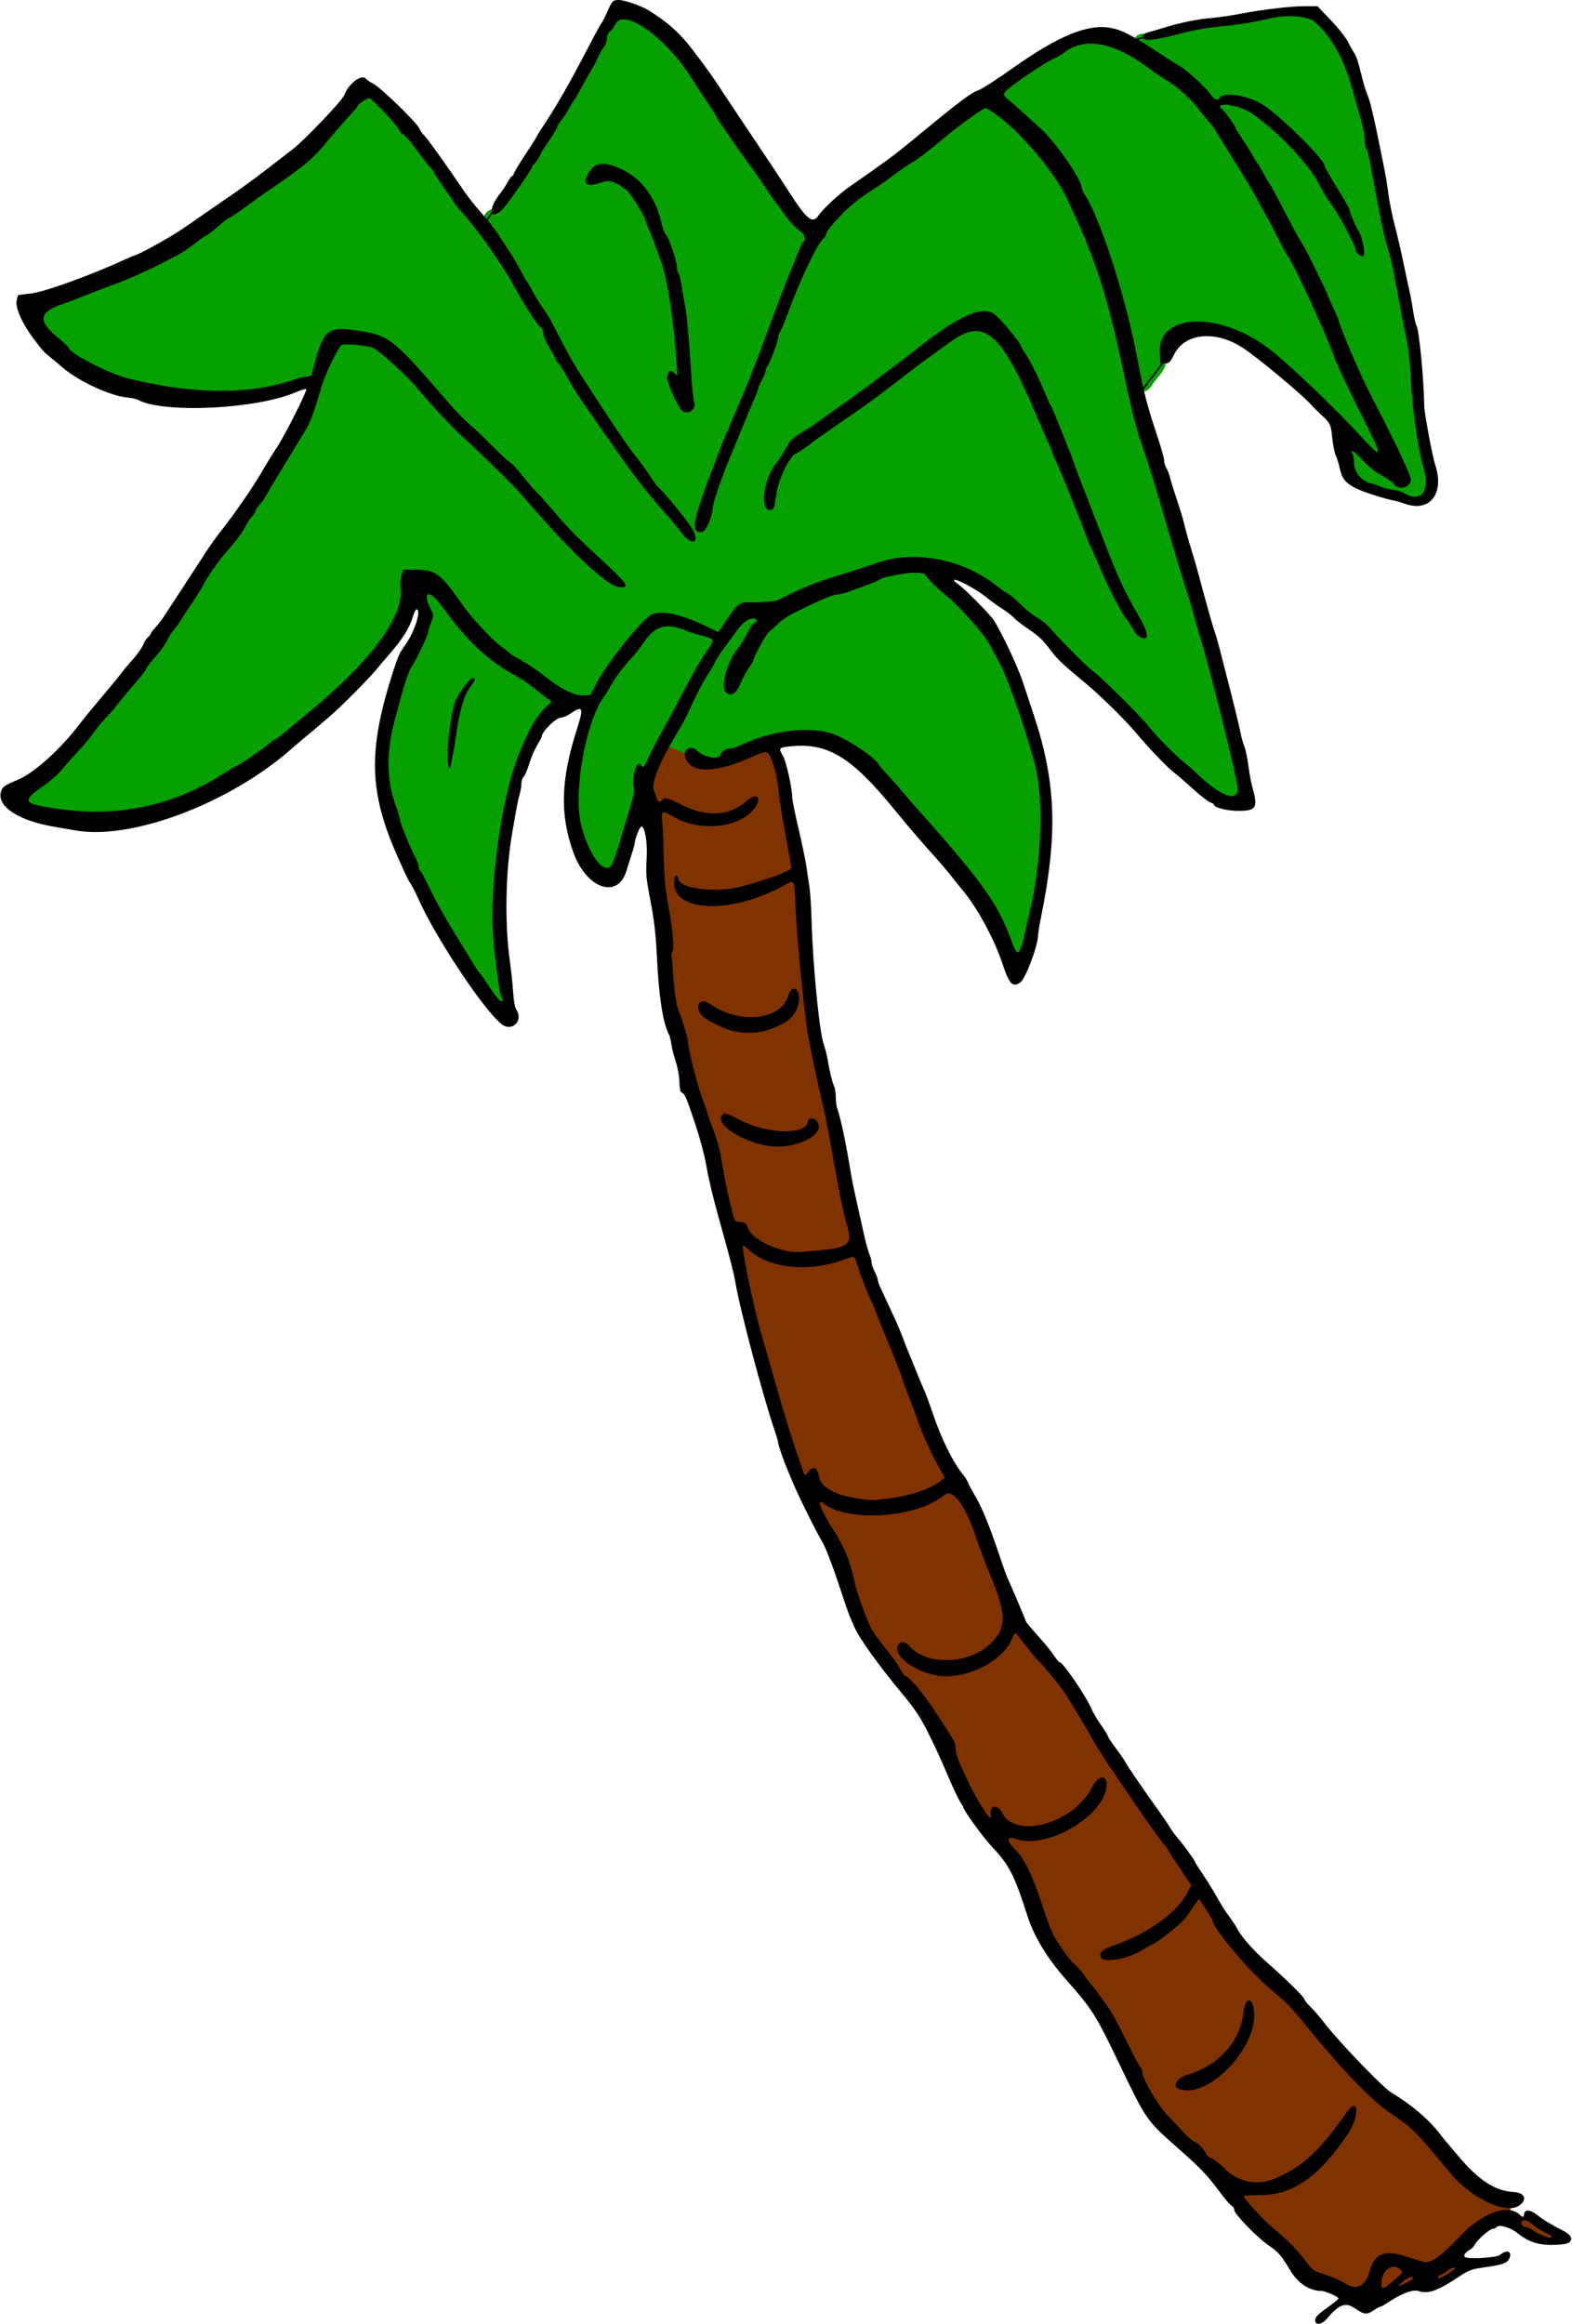 <?xml version="1.0" encoding="UTF-8" standalone="no"?>
<svg xmlns:rdf="http://www.w3.org/1999/02/22-rdf-syntax-ns#" xmlns="http://www.w3.org/2000/svg" height="1493" viewBox="0 0 1010 1493" width="1010" version="1.1" xmlns:cc="http://creativecommons.org/ns#" xmlns:dc="http://purl.org/dc/elements/1.1/">
<path d="m828.12 6.731c-14.7 1.036-28.78 5.377-43.46 6.521-14.65 1.324-28.76 5.69-43.21 8.119-4.1 0.893-9.94-1.312-12.34 3.229-1.21 5.432 5.7 6.684 8.81 9.472 11.77 7.475 24.16 14.393 33.56 24.932 2.94 2.762 4.96 7.066 9.15 8.133-0.39 5.357 5.55 8.199 7.49 12.785 13.95 21.818 27.19 43.948 39.02 67.028 11.26 19.68 21.35 40.02 29.74 61.07 8.76 23.85 19.97 46.66 31.64 69.19 4.87 10.28 10.49 20.33 14.06 31.2-2.27 3.02-5.55-1.25-7.57-2.5-7.77-4.56-14.7-10.31-21.18-16.55-2.37-3.26-8.39-2.86-8.55 1.8 1.18 7.28 1.8 16.07 8.97 20.2 8.06 4.37 17.2 5.93 25.8 8.67 4.7 2.65 11.18 4.68 15.54 0.2 6.05-5.36 3.63-14.52 2.41-21.42-5.95-23.06-7.05-46.58-9.09-70.07-2.91-20.61-7.37-40.99-11.56-61.38-6.82-25.72-11.03-52.11-16.81-78.116-2.81-16.137-7.63-31.912-13-47.367-5.01-11.997-11.75-24.12-22.55-31.795-5.11-2.677-11.19-3.288-16.87-3.352zm-428.56 2.041c-5.92 0.633-8.6 7.072-11.66 11.39-2 3.651-2.15 7.943-4.81 11.332-8.58 16.495-18.08 32.611-28.28 48.162-4.07 7.586-9.23 14.616-13.43 22.144-5.97 8.73-11.53 17.81-18.12 26.13-2.05 3.21-4.79 5.97-8.52 6.97-4.43 2.04-5.87 8.16-2.13 11.6 13.97 18.67 24.07 39.8 36.77 59.29 10 18.14 19.6 36.55 31.48 53.58 12.8 19.48 26.16 38.63 40.34 57.12 6.14 6.73 12.28 13.69 17.65 21.22-14.57-17-29.01-34.15-41.54-52.74-12.38-17.44-24.25-35.12-35.3-53.39-4.62-6.71-8.1-14.24-10.74-21.88-13.09-16.99-22.01-36.67-34.77-53.93-10.79-15.56-24.17-29.16-33.76-45.51-7.3-10.284-14.98-20.579-24.17-29.188-0.42-0.286-0.82-0.468-1.21-0.599-0.16-1.825-0.95-3.575-2.46-4.897-5.2-5.364-10.03-11.356-15.83-15.963-1.09-0.981-2.34-0.167-3.59-0.068-10.01 5.313-15.63 15.84-23.4 23.701-9.26 11.12-19.66 21.424-31.84 29.264-13.11 9.55-26.52 18.72-39.82 27.98-12.44 10.29-25.57 19.32-40.09 26.21-22.028 11.42-45.958 18.48-68.627 28.39-5.819 2.37-9.848 10.21-5.148 15.49 7.518 8.58 15.505 17.19 25.31 23.18 13.912 7.79 28.911 13.74 44.725 16.2 23.63 4.74 48.11 6.4 72 2.66 11.02-1.5 21.44-5.77 32.28-7.82 4.4-2.58 3.67-9.02 5.68-13.33 2.09-5.38 2.71-12.84 8.46-15.65 10.11-1.48 20.61 0.83 30.06 4.46 2.24 1.09 5.14 3.45 7.55 3.27 2.4 5.26 7.94 8.59 11.37 13.26 14.53 16.53 29.07 33.15 45.39 48.01 13.96 12.66 26.83 26.44 38.96 40.85 13.67 16.03 29.23 30.25 44.2 45.03-24.49-18.52-42.88-43.47-64.46-65.11-19.54-19.58-39.95-38.08-57.83-59.07-4.39-4.32-7.96-9.93-13.53-12.74-0.07 0-0.12 0.02-0.18 0.03-3.09-5.47-8.99-8.81-13.89-12.54-5.58-3.11-12.41-3.26-18.65-3.42-4.54-0.32-9.03 1.91-10.65 6.35-8.16 14.76-12.13 31.28-18.45 46.8-11.14 19.21-22.5 38.44-34.89 56.91-6.33 10.9-14.17 20.74-22.1 30.49-11.05 15.18-19.78 31.91-31.08 46.93-5.64 10.06-13.478 18.6-20.16 27.96-12.06 15.11-25.095 29.41-37.024 44.62-8.735 10.08-17.758 20.01-28.71 27.75-3.857 2.49-8.464 8.05-4.28 12.35 6.163 4.13 14.153 3.96 21.227 5.4 35.672 5.2 73.107-2.03 103.83-21.05 22.97-12.93 44.19-28.72 63.9-46.18 17.39-15.04 34.7-30.96 46.83-50.7 3.64-7.18 8.64-14.63 8.44-22.95-0.02-0.77-0.31-1.38-0.73-1.9 0.54-0.65 0.87-1.49 0.82-2.54 0.17-2.89 0.39-5.78 0.89-8.64 7.54 0.3 16.88-0.18 21.53 7.08 14.51 18.61 28.57 38.71 49.43 50.76 12.53 6.95 22.95 18.42 37.14 22.41 4.71 0.65 11.99 2.92 13.75-3.22 7.84-16.28 19.38-30.55 31.6-43.74 3.1-3.64 7.49-6.68 12.52-5.25 6.09 1.05 11.8 3 17.4 5.27-5.48-1.88-10.99-3.58-16.75-3.81-10.32-0.07-16.2 9.7-21.73 16.93-10.72 12.7-21.07 26.1-27.86 41.36-7.53 20.15-11.49 41.87-10.51 63.39 1.46 13.1 5.32 26.78 14.24 36.82 3.3 4.69 11.2 4.79 13.65-0.79 5.63-12.38 8.64-25.79 12.66-38.75 2.51-7.21 1.09-14.93 2.73-22.27 5.99 1.35 7.4-6.1 9.64-9.98 12.3-23.22 24.01-46.66 37.99-68.81 1.78-2.16 2.15-5.28 0.96-7.57 0.01 0 0.03 0.01 0.04 0.02 5.4 0.67 6.79-6.46 9.97-9.58 2.81-3.64 5.06-9.4 10.64-8.91 8.19-1.02 17.12 1.1 24.37-3.81 12.59-6.52 25.86-11.25 39.37-15.38 10.14-2.96 20-7.2 30.39-9.11 12.28-0.49 25.24-1.3 36.83 3.04 14.15 4.22 26.13 13.17 37.66 22.05 8.32 8.17 18.57 14.05 26.36 22.8 17.6 19.03 38.05 34.78 55.22 54.15 11.3 13.46 24.1 25.52 37.47 36.9 6.7 5.77 13.86 12.8 23.07 13.74 5.69-0.53 8.6-6.96 6.77-12.03-10.81-51.31-25.44-101.74-40.78-151.85-7.75-26.85-16.34-53.66-24.44-80.26-9.72-37.67-15.43-76.65-30.3-112.88-8.28-19.79-16.17-40.26-30.19-56.84-10.63-12.891-22.01-25.794-36.45-34.484-6.01-2.524-10.85 3.521-15.51 6.285-15.29 11.428-29.69 24.054-45.75 34.359-14.24 10.22-29.42 19.45-41.26 32.6-4.99 4.87-7.48 11.31-11.57 16.87-10.77 19.2-18.32 39.98-26.17 60.49-4.09 13.79-10.98 26.52-15.86 40.03-9.76 24.87-21.82 49.07-27.5 75.33-0.43 1.22-1.55 4.19-2.19 4.24 1.56-12.73 7.47-24.46 11.56-36.51 11.11-28.91 24.07-57.1 34.55-86.35 7.56-19.99 15.06-40.17 23.74-59.73 1.39-7.23-7.27-10.06-10.41-15.25-15.08-19.74-28.79-40.665-43.18-61.013-9.46-14.693-18.46-29.812-29.4-43.472-9.87-10.53-20.23-22.699-35.05-25.768-0.89-0.117-1.79-0.219-2.69-0.185zm298.49 15.88c-8.17 0.1-14.9 5.408-21.68 9.391-11.15 6.246-22.15 13.066-31.91 21.33-3.49 2.644-3.33 7.757 0.09 10.393 13.29 12.197 27.64 23.456 37.44 38.864 5.05 6.7 8.78 14.17 11.85 21.93 15.44 30.15 24.02 63.16 31.5 96.17 2.18 8.85 3.18 18.18 6.02 26.78 2.43 4.35 7.32 0.98 8.93-2.24 3.48-5.44 10.02-10.05 8.76-17.24-0.68-6.23 0.59-13.7 6.77-16.75 8.01-3.95 17.46-2.64 25.9-1.52 20.45 4.52 36.7 18.75 51.45 32.8 16.93 15.47 32.59 32.13 48.7 48.45 3.67 3.51 9.1-1.68 6.6-5.75-10.75-24.52-23.86-47.85-33.38-72.9-8.59-20.23-17.73-40.43-28.75-59.35-14.32-27.54-29.67-54.66-47.58-80.045-9.83-13.54-22.94-24.284-37.04-33.043-12.4-8.804-26.15-17.763-42.01-17.219-0.56-0.041-1.11-0.057-1.66-0.051zm99 40.94l0.64 0.138c12.71 2.577 21.69 12.846 31.06 20.991 8.8 8.456 17.89 17.399 23.09 28.759 4.39 7.92 9.84 16.02 13 24.18-5.88-9.76-11.97-19.15-17.76-28.96-11.52-15.844-25.53-30.135-41.75-41.18-2.59-1.625-5.32-3.1-8.28-3.928zm-410.17 43.418c17.12 2.12 30.25 16.93 34.02 33.24 3.36 10.79 9.61 20.75 10.73 32.19 6.66 22.36 6.89 45.8 9.18 68.87 0.28 5.75 1.34 11.76 1.33 17.38-2.53 2.86-3.3-4.58-4.76-5.38-1.78-3.62-3.49-7.31-4.63-11.19 4.01 2.79 7.66-2.46 6-6.24-2.39-28.32-4.36-57.71-15.48-84.4-5.53-13.56-10.61-29.1-23.48-37.52-5.72-4.3-12.99-2.74-19.34-1.16 1.33-2.35 3.44-5.66 6.43-5.79zm245.91 94.8c5.67 0.28 8.32 6.32 12.06 9.75 4.26 4.58 7.78 9.66 10.55 15.25 12.35 21.17 20.98 44.9 30.23 67.66 13.64 34.24 25.14 69.55 42.97 101.93-0.11 0.15-2.55-3.81-3.51-5.41-18.7-32.47-30.01-68.33-45.06-102.54-9.61-21.88-18.48-44.25-30.63-64.87-5.49-8.51-14.22-17.88-25.39-16.04-10.6 2-18.45 10.3-27.26 15.91-27.62 20.41-55.02 41.14-83.45 60.43-1.86 1.3-3.66 2.68-5.35 4.19 3.86-7.78 12.84-10.54 19.17-15.85 25.99-17.68 50.68-37.15 75.87-55.93 9.14-5.91 18.5-13.79 29.8-14.48zm-133.71 100.19l-0.19 0.47c-1.94 4.81-3.23 9.85-4.07 14.95 0-5.4 1.67-10.71 4.26-15.42zm87.8 60.47c-11.25 0.25-22.04 3.83-32.22 8.37-7.31 2.91-14.89 4.98-22.44 7.01-11.4 4.84-23.08 9.66-33.17 16.94-7.04 5.66-12.81 12.78-16.21 21.19-3.97 7.68-8.33 15.32-12.32 23.07-1.53 2.97-2.03-0.62-1.54-2.18 1.2-12.73 10.3-22.43 16.18-33.19 2.12-2.97 6.82-7.02 2.88-10.59-5.35-3.28-12.01 0.8-15.1 5.46-15.7 17.95-26.2 39.54-36.75 60.71-2.88 6.15-7.17 11.68-9.43 18.09 0.23 5.49 7.24 5.5 10.93 7.69 3.05 1.79 4.58-2.95 6.91-2.3 5.46 3.43 12.79 8.32 19.2 4.46 1.79-1.92 3.11-4.57 6.13-4.61 13.84-4.69 27.44-11.3 42.37-11.43 10.41-0.67 21.3 0.24 30.24 6.15 8.25 4.67 16.54 9.93 22.17 17.62 22.62 26.91 47.79 52.12 67.76 81.26 7.4 10.47 11.88 22.53 16.86 34.23 2.07 4.5 8.68 3.03 9.6-1.52 5.35-17.5 8.9-35.59 11.31-53.73 2.65-25.53 3.38-51.97-4.57-76.71-8.46-26.18-15.72-53.66-32.4-76.06-11.34-14.17-24.89-26.51-38.15-38.75-2.46-1.41-5.49-0.98-8.24-1.18zm-311.67 13.99c-5.71 0.74-4.94 7.79-3.03 11.61 1.31 3.03 3.19 6.19 1.12 9.4-2.85 11.42-9.01 21.29-14.08 31.76-5.4 15.63-10.17 31.66-12.43 48.08-1.83 14.04-0.11 28.32 4.57 41.67 3.26 12.33 8.92 23.78 13.7 35.54 2.14 7.06 6.99 12.99 9.83 19.8 11.07 21.12 23.83 41.36 37.29 61.04 3.06 3.46 5.72 9.64 11.16 9.16 4.18-1.14 3.12-5.63 1.89-8.55-4.67-25.01-6.25-50.43-3.8-75.86 2.8-29.05 7.18-58.02 19.06-84.84 3.81-8.96 9.4-16.97 16.08-23.99 3.27-4.85-3.43-7.85-6.49-10.37-10.84-8.57-23.24-14.75-34.03-23.2-13.04-10.95-23.18-24.69-33.91-37.76-1.77-1.89-4.21-3.67-6.93-3.49z" fill="#06a000"/>
<path d="m970.45 1423.3v-12.676l-28.17-11.972-39.438-41.55-70.425-67.608-69.016-88.735-80.284-121.13-32.395-41.55-56.34-132.4-38.734-97.89-18.31-74.65-15.493-80.988-7.747-94.369-13.381-66.903-8.451-14.085-26.761 13.381-17.606-2.817-20.423-8.451-15.493 24.649 21.832 159.86 36.621 133.81 40.846 147.19 33.804 71.833 15.493 41.55 38.029 53.523 26.761 54.227 30.283 35.212 16.198 46.48 30.987 38.029 35.212 69.016 88.735 92.96 15.493 16.902 37.325 14.789 32.395-12.676 9.155 3.521 19.719-14.789-7.043-6.338 19.015-19.015 21.127 0.704 14.085 9.859 16.902-1.409-19.719-14.085z" fill-rule="evenodd" fill="#803300"/>
<path d="m845 1490.6c0-1.782 1.814-3.649 7.5-7.715 4.125-2.95 7.5-5.677 7.5-6.06 0-1.149-8.447-4.874-11.066-4.88-7.657-0.018-15.158-5.013-20.071-13.367-5.253-8.933-7.754-11.873-13.127-15.439-7.09-4.6-22.74-20.6-22.74-23.2 0-1.105-0.694-2.276-1.542-2.601-0.848-0.325-4.599-4.699-8.335-9.719-7.832-10.522-11.47-14.292-27.372-28.36-19.032-16.837-19.387-17.35-36.205-52.38-15.756-32.817-17.348-35.34-34.869-55.277-12.054-13.716-20.477-27.719-24.73-41.11-8.039-25.31-11.687-32.448-22.271-43.573-5.69-5.9-18.68-23.8-18.68-25.6 0-0.289-0.824-1.719-1.831-3.179-1.007-1.46-3.977-7.604-6.6-13.654-7.489-17.273-7.568-17.449-12.664-28-5.86-12.136-9.386-17.614-18.034-28.023-15.677-18.869-27.936-35.984-31.042-43.338-1.078-2.552-2.379-5.539-2.891-6.639-0.512-1.1-3.905-11-7.54-22s-8.092-22.475-9.906-25.5c-4.088-6.82-15.814-30.427-19.123-38.5-1.353-3.3-2.853-6.9-3.334-8-2.1-4.76-6.04-16.13-6.04-17.39 0-0.757-0.873-3.897-1.94-6.979-7.581-21.896-22.88-79.533-25.641-96.603-0.87-5.379-4.138-17.976-10.896-42-3.094-11-6.472-25.175-7.507-31.5-1.154-7.05-4.133-18.272-7.699-29-5.446-16.382-6.388-18.466-8.727-19.287-0.5-0.176-0.98-3.221-1.065-6.766-0.085-3.546-1.108-9.241-2.273-12.657-1.165-3.416-2.43-8.366-2.813-11-0.382-2.634-1.101-5.573-1.597-6.53-3.967-7.652-6.548-24.416-7.816-50.759-0.659-13.685-1.714-22.794-4.056-35-2.838-14.793-3.095-17.616-2.481-27.288 0.65-10.19-1.1-20.7-3.45-20.7-0.82 0-4.04 7.72-4.04 9.69 0 0.922-0.835 4.181-1.856 7.243s-2.61 8.126-3.531 11.254c-5.563 18.884-25.803 11.946-34.32-11.766-8.633-24.032-7.977-46.547 2.288-78.601 4.597-14.355 3.988-15.86-4.175-10.321-2.026 1.375-4.646 2.5-5.822 2.5-3.39 0-12.58 9.13-12.58 12.51 0 0.223-1.336 2.671-2.968 5.44-1.633 2.769-3.919 8.164-5.08 11.988-1.162 3.825-2.751 7.484-3.532 8.132-0.781 0.648-1.419 2.588-1.419 4.312s-0.472 4.706-1.049 6.628c-1.078 3.59-1.412 5.317-4.841 24.993-4.344 24.927-4.938 58.623-1.463 83 0.823 5.775 1.747 14.55 2.053 19.5 0.316 5.122 1.147 9.85 1.928 10.973 4.964 7.136-2.59 14.849-9.342 9.537-11.57-9.1-42.78-56.17-53.71-81.01-1.573-3.575-3.64-7.625-4.593-9-1.669-2.409-2.649-4.435-8.47-17.5-18.4-41.3-19.182-67.911-3.452-117.5 3.612-11.387 4.414-13.17 8.555-19.007 5.922-8.348 10.32-22.493 6.994-22.493-0.489 0-1.428 1.8-2.085 4-2.413 8.072-6.789 15.057-16.017 25.565-2.205 2.51-5.445 6.335-7.201 8.5-5.246 6.467-23.311 24.645-30.726 30.919-3.805 3.22-7.715 6.565-8.688 7.435-0.973 0.87-3.446 2.932-5.495 4.582s-6.69 5.603-10.312 8.785c-39.83 34.99-102.41 58.58-138.59 52.25-4.95-0.86-11.25-1.96-14-2.43-23.149-3.99-36.928-13.29-33.767-22.81 0.959-2.89 1.972-3.57 11.306-7.6 10.395-4.48 27.143-19.71 39.25-35.69 2.292-3.025 8.902-11.092 14.689-17.926 5.787-6.834 11.207-13.44 12.044-14.678 0.838-1.238 3.087-3.972 5-6.074 4.912-5.399 8.577-10.467 9.359-12.94 0.368-1.165 1.558-2.922 2.644-3.905 1.086-0.99 1.975-2.14 1.975-2.56 0-0.422 1.238-2.087 2.75-3.7s3.77-4.459 5.016-6.327c2.524-3.781 20.131-30.767 27.462-42.091 2.601-4.017 7.101-10.303 10-13.968 8.41-10.633 20.292-27.849 25.785-37.36 2.788-4.827 7.333-12.196 10.102-16.376 5.111-7.717 19.202-35.735 18.673-37.13-0.159-0.419-3.214 0.5-6.789 2.042-25.216 10.879-84.937 13.746-101.33 4.865-1.004-0.544-4.154-1.224-7-1.511-11.308-1.14-31.916-10.822-42.002-19.735-1.556-1.375-4.68-3.992-6.942-5.816-4.791-3.87-5.259-4.38-11.232-12.32-7.157-9.51-11.804-20.03-10.773-24.38l0.84-3.552 8.97-1.139c8.659-1.1 38.333-11.851 58.979-21.368 3.305-1.523 7.13-3.12 8.5-3.547 1.37-0.427 7.666-3.698 13.991-7.267 10.581-5.971 14.139-8.265 28.5-18.371 2.75-1.935 10.4-7.206 17-11.713 6.6-4.507 16.95-12.039 23-16.737 6.05-4.699 13.925-10.783 17.5-13.521 7.84-6.007 31.91-31.29 33.23-34.906 2.603-7.141 11.163-13.647 13.79-10.482 0.693 0.835 2.746 2.224 4.562 3.085 4.585 2.175 27.874 24.72 29.86 28.904 0.895 1.886 2.188 3.78 2.873 4.21 1.229 0.771 15.577 20.773 25.232 35.177 2.727 4.067 7.981 10.736 11.677 14.82 3.696 4.084 8.679 10.431 11.074 14.105 2.395 3.674 6.021 9.25 8.058 12.391 2.037 3.141 4.902 8.091 6.366 11 1.464 2.909 3.2 5.963 3.858 6.788s2.509 3.975 4.112 7 4.401 7.525 6.217 10c1.816 2.475 4.568 6.975 6.115 10 9.79 19.14 13.2 25.21 20.507 36.5 18.526 28.625 27.472 41.862 32.441 48 3.117 3.85 7.4 9.7 9.518 13s4.34 6.45 4.936 7c6.037 5.566 20.926 24.067 23.19 28.814 3.955 8.294-1.767 9.099-7.69 1.081-2.277-3.083-7.606-9.495-11.842-14.25-8.655-9.715-16.281-19.293-23.605-29.645-2.724-3.85-6.412-9.025-8.196-11.5s-6.636-9.45-10.783-15.5c-4.146-6.05-9.127-13.25-11.068-16-1.941-2.75-5.543-8.667-8.005-13.149-2.462-4.482-5.139-8.7-5.95-9.372-0.811-0.673-1.474-1.626-1.474-2.119 0-0.493-1.8-3.858-4-7.48-2.258-3.716-4-7.86-4-9.513 0-1.649-0.64-3.175-1.463-3.491-0.805-0.309-3.683-4.023-6.397-8.253-4.37-6.812-6.173-9.861-12.676-21.437-6.954-12.377-23.657-35.796-31.163-43.692-1.833-1.929-4.114-4.7-5.067-6.16-0.953-1.459-4.321-6.33-7.484-10.823s-5.75-8.518-5.75-8.944c0-0.426-1.151-2.016-2.558-3.534-1.407-1.518-5.475-6.734-9.04-11.591-3.565-4.857-7.252-9.076-8.193-9.374-0.941-0.299-2.295-1.862-3.008-3.474-1.276-2.882-17.527-20.096-18.965-20.089-1.246 0.006-7.236 3.92-7.242 4.732-0.003 0.421-1.916 2.827-4.25 5.347-5.931 6.403-12.799 14.304-18.979 21.831-2.92 3.522-8.21 8.621-11.79 11.321-3.575 2.701-7.175 5.451-8 6.112-0.825 0.661-5.775 4.105-11 7.653s-13.59 9.5-18.588 13.225c-4.998 3.725-9.554 6.773-10.124 6.773-0.57 0-3.81 2.475-7.2 5.5s-6.551 5.5-7.024 5.5c-0.473 0-3.967 2.431-7.764 5.402s-9.131 6.511-11.852 7.865c-2.721 1.355-6.748 3.433-8.948 4.618-7.168 3.862-23.85 11.301-30.5 13.603-3.575 1.237-11.225 4.159-17 6.492s-12.525 4.91-15 5.726c-17.447 5.748-18.402 11.053-4.104 22.793 3.349 2.75 6.093 5.315 6.096 5.699 0.034 3.353 25.727 16.804 37.873 19.827 42.531 10.585 79.276 10.767 108.01 0.532 2.407-0.857 5.639-1.558 7.183-1.558 2.066 0 2.966-0.594 3.409-2.25 0.331-1.238 1.085-4.05 1.674-6.25 5.718-21.349 8.784-23.832 26.275-21.284 21.685 3.16 23.517 4.564 58.039 44.497 5.807 6.717 12.225 13.467 14.262 15 2.037 1.533 8.717 7.849 14.845 14.037 6.128 6.188 11.618 11.25 12.201 11.25 0.582 0 4.208 3.938 8.056 8.75 3.849 4.812 8.436 10.1 10.194 11.75 1.758 1.65 6.577 7.05 10.71 12 7.495 8.978 13.278 14.872 27.342 27.87 19.86 18.354 21.309 20.48 13.482 19.781-6.983-0.623-28.307-20.163-53.048-48.606-3.3-3.794-8.245-9.406-10.99-12.472-5.592-6.246-29.585-29.683-36.522-35.676-4.593-3.967-21.041-21.477-26.488-28.196-8.702-10.736-27.656-28.003-31.917-29.076-6.006-1.512-17.867-2.398-19.142-1.429-2.17 1.649-10.191 18.066-12.362 25.304-6.008 20.026-7.641 24.398-11.282 30.22-2.16 3.454-6.069 9.88-8.687 14.28-2.618 4.4-6.976 11.6-9.685 16s-5.525 9.166-6.258 10.59c-0.733 1.425-2.645 4.125-4.248 6s-2.915 3.954-2.916 4.621c-0.001 0.666-0.9 2.047-1.996 3.069s-3.009 3.861-4.25 6.31c-2.315 4.569-6.156 9.688-13.352 17.795-4.243 4.78-11.327 15.097-14.084 20.509-0.87 1.708-4.56 7.557-8.201 12.998-3.64 5.441-7.119 10.745-7.73 11.787-0.611 1.042-2.018 2.891-3.126 4.108s-2.754 3.788-3.657 5.713c-1.662 3.542-4.449 7.322-10.356 14.044-1.788 2.034-3.25 4.164-3.25 4.734 0 0.57-3.487 5.016-7.75 9.881s-9.059 10.644-10.659 12.843c-1.6 2.199-4.75 5.829-7 8.066-2.239 2.25-6.105 6.91-8.58 10.37-2.475 3.462-6.975 8.882-10 12.045-3.025 3.163-7.525 8.237-10 11.275-2.475 3.038-8.243 8.092-12.817 11.23-10.918 7.489-11.516 10.16-2.683 11.985 44.85 9.265 84.179 2.31 120.41-21.292 3.523-2.295 6.738-4.173 7.144-4.173 1.072 0 16.873-10.774 20.736-14.139 1.807-1.574 3.607-2.862 4-2.862 0.393-0.001 1.926-1.013 3.406-2.25 3.205-2.679 9.441-7.832 15.738-13.004 42.204-34.664 63.589-63.137 61.387-81.732-0.312-2.634-0.028-6.354 0.639-8.376l1.19-3.64h7.487c13.191 0 16.381 2.298 29.616 21.338 6.402 9.209 18.829 22.729 25.665 27.921 3.067 2.33 5.802 4.5 6.077 4.824 0.275 0.324 3.603 2.312 7.394 4.419 3.792 2.107 10.197 6.455 14.233 9.663 10.849 8.622 19.611 13.002 25.263 12.632l4.545-0.298 3.732-7.303c6.243-12.216 27.413-38.977 34.741-43.915 5.75-3.875 20.444-0.738 37.808 8.071 2.869 1.456 5.415 2.647 5.658 2.647 0.243 0 2.946-3.803 6.007-8.451 6.223-9.449 7.791-10.645 13.876-10.589 9.788 0.091 17.369-0.582 19.242-1.708 1.1-0.661 6.275-3.193 11.5-5.626 9.473-4.411 12.69-5.569 33.5-12.058 6.05-1.887 14.825-4.76 19.5-6.384 22.542-7.835 54.019-1.673 74.613 14.605 2.766 2.186 6.347 4.682 7.958 5.546 1.611 0.864 5.404 4.106 8.429 7.205s7.53 6.673 10.011 7.943c2.481 1.27 6.531 4.619 9 7.443 7.559 8.643 23.336 24.409 27.525 27.505 5.708 4.219 30.806 29.153 35.414 35.182 4.444 5.815 18.809 20.296 24.05 24.244 1.925 1.45 4.625 3.763 6 5.14 15.218 15.238 27.812 20.115 27.197 10.532-0.48-7.47-16.83-73.39-24.19-97.53-1.593-5.225-3.396-11.525-4.007-14-0.611-2.475-2.621-9.225-4.466-15-4.026-12.6-11.623-37.859-16.091-53.5-3.85-13.48-8.815-29.466-11.49-37-4.522-12.734-7.593-24.473-12.426-47.5-9.943-47.365-16.847-70.024-30.622-100.5-1.492-3.3-4.03-8.925-5.641-12.5-9.204-20.423-37.142-51.868-52.936-59.58-1.037-0.506-16.433 10.643-27.693 20.055-9.025 7.544-17.287 13.802-20.14 15.256-1.65 0.841-6.334 4.058-10.409 7.149-4.075 3.091-9.542 6.97-12.148 8.62-11.352 7.186-16.186 11.041-23.82 18.992-4.46 4.65-8.12 9.29-8.12 10.3 0 1.017-1.175 2.94-2.611 4.274-3.615 3.357-15.079 27.544-21.53 45.424-2.183 6.05-4.619 11.997-5.414 13.215-0.795 1.218-1.447 3.018-1.449 4-0.005 2.305-5.59 17.279-6.954 18.643-0.573 0.573-1.042 1.743-1.042 2.6 0 0.857-1.125 3.671-2.5 6.254s-2.5 5.191-2.5 5.797c0 0.605-0.937 3.158-2.083 5.673s-4.484 10.478-7.419 17.695c-2.935 7.218-6.764 16.498-8.51 20.623-4.96 11.724-10.981 29.244-10.997 32-0.031 5.415-4.353 15.48-6.796 15.827-6.167 0.874-6.289-4.381-0.494-21.254 3.974-11.57 14.579-39.27 17.257-45.072 2.101-4.552 8.611-19.934 13.757-32.5 1.914-4.675 5.873-15.025 8.797-23 7.679-20.945 14.951-40.01 17.808-46.692 1.366-3.194 3.483-8.403 4.705-11.575 1.222-3.172 2.616-6.011 3.099-6.309 2.208-1.365 0.773-5.325-2.71-7.478-1.973-1.219-5.565-4.968-7.982-8.332s-5.415-7.416-6.663-9.006-4.824-6.765-7.948-11.5-6.708-9.922-7.966-11.528c-4.42-5.64-21.86-30.675-21.86-31.379 0-0.391-1.81-3.411-4.02-6.711s-4.47-6.675-5.02-7.5c-1.95-2.902-5.47-8.357-6.48-10.017-16.28-26.894-44.76-47.628-50.06-36.454-0.952 2.007-2.562 4.168-3.576 4.801-1.15 0.719-1.84 2.322-1.84 4.276 0 1.718-0.912 4.284-2.027 5.701s-2.682 4.145-3.483 6.062c-0.801 1.917-2.883 5.881-4.627 8.808-1.74 2.928-4.74 8.248-6.66 11.823-1.919 3.575-4.046 7.175-4.726 8-0.68 0.825-2.03 3.075-3.002 5-0.971 1.925-3.051 5.065-4.621 6.978-1.57 1.913-2.85 3.976-2.85 4.584 0 0.609-1.688 3.579-3.75 6.601-5.814 8.519-6.197 9.135-7.712 12.417-0.782 1.694-2.123 3.661-2.98 4.372-0.86 0.71-1.56 1.63-1.56 2.04 0 1.627-17.125 25.94-19.939 28.308-8.232 6.927-8.263-2.056-0.04-11.795 0.929-1.1 2.737-3.913 4.018-6.25s2.697-4.25 3.145-4.25c0.449 0 0.816-0.518 0.816-1.152 0-0.634 3.375-6.263 7.5-12.509 4.125-6.247 7.5-11.603 7.5-11.903 0-0.3 1.738-3.108 3.863-6.241 8.11-11.956 17.98-29.236 30.37-53.198 3.272-6.325 6.493-12.175 7.158-13 0.665-0.825 2.291-3.975 3.614-7 3.277-7.497 3.754-8 7.598-8 3.615 0 14.475 3.758 19.072 6.6 12.301 7.605 19.925 14.396 27.976 24.919 9.472 12.381 14.617 19.617 20.587 28.959 0.695 1.088 5.492 8.288 10.658 16 20.838 31.104 25.025 37.413 30.873 46.522 11.706 18.233 15.286 21.112 19.167 15.414 3.032-4.452 13.68-14.274 20.456-18.871 2.811-1.907 7.183-4.946 9.716-6.755s6.808-4.846 9.5-6.75c7.143-5.053 12.912-9.544 23.814-18.537 26.992-22.267 34.677-28.047 39.339-29.585 2.058-0.679 11.862-6.992 21.788-14.028 29.621-20.998 48.464-28.73 63.204-25.934 7.396 1.403 13.989 4.871 32.249 16.966 4.675 3.097 9.799 6.291 11.387 7.098 4.103 2.086 17.323 14.093 20.234 18.376 2.643 3.889 4.414 4.474 6.379 2.107 2.98-3.591 18.545-0.926 27.262 4.668 11.57 7.432 39.73 35.245 39.73 39.245 0 0.728 3.6 7.097 8 14.153 4.4 7.056 8 13.34 8 13.964 0 1.65 4.226 11.554 6.177 14.474 2.174 3.255 4.174 14.049 2.849 15.374-1.13 1.12-5.03-1.93-5.03-3.95 0-2.47-10.97-23.02-15.44-28.93-2.497-3.3-6.197-9.34-8.221-13.422-6.21-12.52-26.53-33.83-43.25-45.355-6.27-4.326-20.09-7.231-20.09-4.225 0 0.825 0.433 1.5 0.963 1.5 0.92 0 9.04 11.226 9.04 12.49 0 0.33 2.184 3.842 4.853 7.805 2.669 3.963 5.657 8.78 6.639 10.705 0.983 1.925 2.061 3.725 2.397 4 0.696 0.57 2.727 3.987 5.228 8.796 0.943 1.813 2.192 3.872 2.776 4.576 0.584 0.704 3.602 6.196 6.706 12.204 8.286 16.039 12.412 23.611 14.4 26.424 1.718 2.431 16 31.464 16 32.526 0 0.292 1.575 3.85 3.5 7.907 1.925 4.057 3.5 7.798 3.5 8.314 0 0.762 4.923 13.257 8.964 22.754 3.874 9.103 9.25 20.549 13.387 28.5 15.246 29.305 24.826 49.87 24.179 51.907-1.619 5.101-8.433 6.133-11.303 1.712-0.757-1.167-1.422-1.606-9.867-6.521-2.827-1.645-7.327-5.485-10-8.532s-5.512-5.546-6.309-5.553c-1.128-0.01-1.183 0.254-0.25 1.187 0.66 0.66 1.2 3.533 1.2 6.384 0 5.798 4.906 11.722 10.725 12.952 1.526 0.323 4.285 1.249 6.129 2.059 1.845 0.81 5.445 1.736 8 2.059 2.555 0.322 5.643 1.207 6.861 1.967 11.356 7.077 17.643-1.097 12.782-16.62-3.132-10.002-7.23-38.452-7.994-55.5-0.621-13.855-1.642-22.343-3.789-31.5-0.838-3.575-2.085-9.875-2.772-14-0.686-4.125-1.882-10.65-2.657-14.5-0.775-3.85-1.828-9.3-2.339-12.111-0.512-2.811-2.117-9.111-3.567-14s-3.211-12.039-3.913-15.889c-0.702-3.85-2.234-11.95-3.405-18s-2.819-14.825-3.663-19.5c-0.844-4.675-1.954-8.928-2.467-9.45-0.513-0.522-0.948-2.772-0.968-5-0.035-4.014-1.324-9.937-4.47-20.55-0.897-3.025-2.299-7.975-3.116-11-5.61-20.766-13.55-35.264-24.6-44.912-4.25-3.713-18.01-4.875-28.28-2.386-10.368 2.513-21.386 4.309-33 5.38-6.6 0.609-16.275 2.228-21.5 3.599-15.357 4.029-23.131 5.494-25.713 4.846-3.532-0.887-2.511-3.776 1.72-4.863 1.921-0.494 6.868-1.936 10.993-3.206 9.808-3.018 20.695-5.186 30-5.972 4.125-0.349 12.225-1.536 18-2.639 14.851-2.836 32.065-4.855 41.462-4.864l8.04-0.007 8.5 8.909c4.675 4.9 9.601 11.091 10.947 13.757 1.346 2.667 3.189 5.974 4.096 7.349 1.607 2.437 2.511 5.278 5.532 17.396 0.809 3.243 2.086 7.293 2.839 9 0.753 1.707 1.896 5.354 2.541 8.104 0.644 2.75 1.549 6.575 2.01 8.5 0.461 1.925 1.6 7.325 2.531 12 0.931 4.675 2.538 12.55 3.57 17.5s2.38 13.05 2.994 18c0.614 4.95 2.468 14.175 4.121 20.5 1.653 6.325 4.068 16.675 5.368 23s3.079 14.65 3.953 18.5c0.874 3.85 2.008 10.046 2.519 13.769 0.511 3.723 1.459 7.758 2.106 8.968 1.747 3.264 4.713 34.131 4.974 51.763 0.067 4.513 5.29 32.423 7.079 37.828 6.085 18.381-3.649 30.658-19.659 24.797-2.211-0.81-5.596-1.768-7.521-2.129-1.925-0.361-6.425-1.574-10-2.694-18.041-5.653-22.185-8.675-24.097-17.572-0.677-3.151-1.864-7.006-2.638-8.566-0.773-1.56-1.805-6.701-2.292-11.424-0.931-9.022-1.027-9.204-8.438-16.015-1.631-1.499-4.106-3.999-5.5-5.557-5.872-6.56-33.986-29.938-43.43-36.113-17.566-11.487-37.139-9.698-44.104 4.032-2.657 5.237-3.343 5.913-6 5.913h-3l-0.295-7.307c-1.046-25.921 40.591-26.184 72.295-0.456 14.122 11.46 41.955 38.213 57.837 55.593 12.597 13.785 13.121 12.628 3.209-7.08-10.559-20.995-20.074-40.98-21.068-44.25-3.086-10.155-25.841-59.928-29.488-64.5-1.069-1.34-5.8-10.036-8.161-15-1.046-2.2-2.388-4.864-2.981-5.921-2.438-4.342-5.781-10.449-9.075-16.579-1.921-3.575-5.694-10.008-8.383-14.296-2.689-4.288-6.015-9.711-7.39-12.052-1.375-2.341-4.075-6.667-6-9.615s-4.119-6.524-4.875-7.948c-0.75-1.425-2.63-3.94-4.16-5.59-1.54-1.65-4.62-5.448-6.85-8.44-4.82-6.453-13.92-14.598-20.72-18.541-2.69-1.557-7.59-4.872-10.89-7.365-22.99-17.365-42.38-20.77-55.5-9.744-0.825 0.693-3.607 2.222-6.182 3.398-4.743 2.166-21.199 13.027-28.068 18.525-4.474 3.581-4.64 4.843-1 7.621 1.512 1.155 5.45 4.582 8.75 7.616s8.861 8.085 12.358 11.223c9.23 8.287 26.14 32.717 26.14 37.767 0 0.894 0.811 2.821 1.801 4.281 9.595 14.141 25.88 64.053 33.166 101.65 5.369 27.71 6.654 32.743 14.044 55.026 2.194 6.614 3.989 13.152 3.989 14.528 0 1.376 0.6 3.389 1.334 4.474 0.734 1.085 1.908 4.223 2.608 6.973 0.701 2.75 2.739 9.275 4.53 14.5 1.791 5.225 3.804 11.975 4.474 15 0.67 3.025 2.476 9.55 4.013 14.5s3.28 10.8 3.872 13c6.667 24.778 10.551 38.601 11.661 41.5 0.737 1.925 2.464 8 3.837 13.5 1.373 5.5 3.032 12.025 3.687 14.5 3.575 13.511 7.934 31.244 8.972 36.5 0.652 3.3 1.806 7.446 2.564 9.213 0.758 1.767 1.886 7.167 2.507 12 0.621 4.833 1.758 11.038 2.528 13.788 3.823 13.659 2.746 15.5-9.069 15.5-7.12 0.01-15.52-2.15-15.52-3.99 0-0.431-1.012-1.054-2.25-1.385-1.238-0.331-6.3-4.27-11.25-8.753s-10.575-9.333-12.5-10.779c-4.025-3.022-16.039-15.586-23.987-25.082-7.129-8.518-22.699-23.844-32.509-32-14.6-12.138-17.998-15.313-21.842-20.41-5.854-7.762-7.59-9.431-15.161-14.58-3.85-2.618-7.9-5.782-9-7.031s-4.475-3.858-7.5-5.796-7.975-5.539-11-8c-5.632-4.582-18.919-11.617-19.935-10.555-0.311 0.325 0.559 1.33 1.933 2.232 4.278 2.809 21.76 20.46 23.909 24.141 6.606 11.312 15.311 30.05 18.586 40.006 2.079 6.322 5.264 15.994 7.078 21.494 13.952 42.315 15.095 75.438 4.424 128.22-1.087 5.377-1.981 10.731-1.986 11.897-0.03 6.798-8.054 28.239-11.457 30.614-4.869 3.398-7.106 1.095-11.3-11.629-5.34-16.202-16.626-36.971-26.161-48.141-1.425-1.67-3.941-4.792-5.591-6.938-3.657-4.756-7.445-9.166-18.5-21.535-4.675-5.231-13.225-15.319-19-22.42-27.645-33.989-42.768-43.328-66.555-41.099-8.092 0.758-8.451 1.163-5.402 6.095 2.034 3.291 5.958 20.765 5.958 26.533 0 1.667 1.768 10.538 3.93 19.715 2.162 9.176 4.407 19.834 4.99 23.684 0.583 3.85 1.534 10.15 2.115 14 0.58 3.85 1.21 13.3 1.399 21 0.684 27.819 4.904 71.616 7.708 80 1.104 3.3 2.355 8.25 2.78 11 1.031 6.672 2.994 14.595 4.145 16.736 0.514 0.955 0.934 3.963 0.934 6.685s0.497 6.215 1.105 7.764c0.608 1.548 2.004 6.865 3.102 11.815 1.853 8.35 2.534 11.99 5.803 31 0.662 3.85 2.237 11.5 3.499 17s3.278 14.5 4.478 20 2.819 11.478 3.598 13.284c0.779 1.806 1.416 4.187 1.416 5.29 0 1.103 0.9 3.77 2 5.926 1.1 2.156 2 4.544 2 5.306 0 0.762 0.722 2.918 1.604 4.79 0.882 1.872 2.63 5.654 3.885 8.404 1.254 2.75 3.653 7.925 5.33 11.5 1.677 3.575 4.036 9.2 5.243 12.5 1.207 3.3 2.978 7.8 3.937 10 0.958 2.2 2.984 7.15 4.502 11s3.773 9.25 5.011 12 3.838 9.725 5.776 15.5c5.502 16.392 12.978 31.523 19.489 39.444 1.331 1.619 2.85 4.076 3.376 5.46 0.526 1.384 2.46 5.009 4.297 8.056 4.205 6.976 9.076 18.785 15.059 36.513 2.57 7.615 5.016 14.561 5.435 15.436 0.78 1.628 1.844 4.081 6.328 14.591 4 9.375 5.455 12.903 5.857 14.197 0.204 0.658 3.747 4.911 7.872 9.45 4.125 4.539 8.728 10.188 10.228 12.553 1.5 2.365 3.122 4.3 3.603 4.3 2.217 0 17.229 22.111 20.778 30.604 0.807 1.933 3.476 6.386 5.93 9.897s4.462 6.792 4.462 7.292 2.175 3.788 4.834 7.307c2.659 3.519 5.471 7.612 6.25 9.094 1.441 2.742 13.551 20.421 21.444 31.305 2.393 3.3 5.576 8.005 7.074 10.455 1.498 2.45 3.985 5.842 5.528 7.537 2.97 3.264 10.871 14.243 10.871 15.107 0 0.281 1.778 3.129 3.951 6.329 3.828 5.636 8.243 12.849 12.288 20.072 1.078 1.925 3.625 5.75 5.661 8.5 2.035 2.75 4.323 6.25 5.084 7.778 2.516 5.053 10.395 13.979 19.016 21.543 12.069 10.59 23.997 22.304 24.017 23.587 0.009 0.601 1.85 2.892 4.091 5.092s6.028 6.593 8.417 9.761c8.574 11.374 37.503 41.564 43.109 44.99 13.871 8.476 24.153 17.26 31.866 27.226 1.65 2.132 3.45 4.361 4 4.954 0.55 0.593 3.623 4.226 6.828 8.073 13.454 16.148 24.014 23.153 35.965 23.857 7.203 0.424 9.255 4.489 4.252 8.424-7.268 5.717-25.342-1.345-40.518-15.831-0.891-0.85-6.835-7.838-13.211-15.53-13.04-15.731-16.705-19.194-28.817-27.226-12.203-8.092-30.869-27.344-54.007-55.699-6.435-7.886-7.307-8.927-10.528-12.569-1.669-1.887-7.069-6.758-12-10.825-14.3-11.8-38.46-40.4-38.46-45.5 0-0.484-7.628-12.524-8.464-13.36-0.232-0.232-2.105 2.215-4.162 5.438-2.058 3.223-4.896 7.001-6.307 8.397-5.263 5.205-15.662 13.327-19.056 14.885-1.931 0.886-4.653 2.38-6.049 3.321-10.183 6.858-27.961 9.599-27.961 4.312 0-3.082 1.249-3.969 10.035-7.123 20.884-7.498 39.232-20.771 45.646-33.02l2.717-5.19-6.949-10.308c-3.822-5.669-7.131-10.782-7.354-11.361-0.223-0.579-1.851-2.853-3.617-5.053-4.157-5.177-16.112-22.168-24.978-35.5-3.841-5.775-7.344-10.95-7.786-11.5-1.24-1.5-12.72-19.6-12.72-20 0-0.422-11.448-19.666-16.549-27.818-3.204-5.12-15.693-20.544-18.799-23.215-0.986-0.849-6.141-7.217-12.823-15.842-1.659-2.142-1.687-2.122-3.731 2.63-5.562 12.931-24.83 23.712-42.378 23.712-15.824 0-34.802-12.373-30.709-20.02 1.454-2.716 4.565-2.482 7.195 0.542 11.059 12.72 38.056 12.007 52.129-1.375 10.354-9.846 10.518-18.286 0.816-41.944-3.767-9.186-7.93-20.077-9.25-24.202-7.165-22.387-15.6-34.114-21.166-29.429-17.403 14.65-61.746 17.792-77.394 5.482-5.186-4.079-2.327 3.708 6.308 17.179 7.115 11.1 10.334 19.204 13.81 34.768 1.27 5.687 7.119 21.854 10.13 28 0.943 1.925 4.234 6.646 7.313 10.492 7.559 9.439 9.656 12.349 12.079 16.758 1.133 2.062 2.418 3.75 2.856 3.75 2.068 0 11.12 10.71 18.594 22 12.837 19.392 13.57 20.707 13.57 24.353 0 3.495 1.332 7.026 8.165 21.647 6.433 13.765 16.409 28.126 14.52 20.904-1.512-5.782 4.332-7.033 6.974-1.493 8.472 17.767 46.089 7.329 58.018-16.098 3.739-7.344 9.323-8.482 9.323-1.9 0 19.496-38.076 42.35-58.462 35.09-5.92-2.108-5.989 1.284-0.143 6.964 5.721 5.558 10.701 15.774 17.08 35.035 5.449 16.452 6.857 19.705 11.434 26.405 5.621 8.228 6.977 9.924 10.428 13.036 1.561 1.407 4.242 4.584 5.958 7.059 1.716 2.475 3.974 5.4 5.017 6.5s2.623 3.125 3.512 4.5c0.889 1.375 2.839 4.075 4.334 6 3.372 4.343 6.926 10.79 15.247 27.659 3.57 7.238 6.964 13.452 7.542 13.809 0.578 0.357 1.051 1.831 1.051 3.276 0 3.741 10.346 21.365 15.853 27.003 2.556 2.617 7.211 7.569 10.344 11.005 3.134 3.436 6.349 6.247 7.146 6.247 1.534 0 7.656 6.409 7.656 8.014 0 0.52 1.688 1.817 3.75 2.883 2.062 1.066 5.766 4.01 8.23 6.542 8.263 8.493 20.548 11.04 31.52 6.535 18.093-7.429 28.467-16.91 46.719-42.697 7.779-10.99 8.505 2.299 0.755 13.822-18.409 27.373-34.905 39.008-55.664 39.262-6.217 0.076-11.305 0.313-11.307 0.527-0.014 1.567 12.38 15.164 18.264 20.037 10.709 8.869 16.973 15.271 22.801 23.302 3.115 4.293 4.168 4.959 11.431 7.229 4.4 1.376 10.025 3.858 12.5 5.518 7.465 5.004 13.36 2.163 16.012-7.714 3.049-11.359 9.548-14.002 23.291-9.474 5.058 1.666 10.296 3.277 11.64 3.578 4.332 0.973 11.307-3.957 22.449-15.866 14.741-15.756 31.241-21.89 39.077-14.527l2.365 2.222 0.332-2.347c0.509-3.597 3.816-3.383 8.895 0.574 3.997 3.114 8.508 5.822 17.082 10.254 6.22 3.215 5.679 7.638-1.014 8.289-13.646 1.328-20.821-0.498-29.631-7.541-4.216-3.37-11.773-5.408-12.956-3.494-0.364 0.589-1.423 1.071-2.353 1.071-1.956 0-10.052 7.107-11.625 10.205-0.586 1.155-1.956 2.593-3.043 3.197-3.232 1.795-4.603 3.966-3.055 4.836 2.484 1.398 20.287 0.286 22.234-1.388 4.214-3.624 7.898-2.541 6.239 1.834-1.233 3.253-4.207 4.41-15.318 5.963-9.053 1.265-10.707 1.837-16.59 5.737-14.431 9.566-20.259 11.687-26.476 9.635-3.82-1.261-11.134 1.489-20.043 7.535-1.982 1.345-4.014 2.446-4.515 2.446-0.501 0-2.579 1.132-4.618 2.516-4.26 2.891-5.911 2.675-12.161-1.593-5.773-3.942-9.981-2.303-17.732 6.909-3.314 3.939-7.489 4.395-7.489 0.818zm47.518-22.899c9.228-7.725 8.988-7.436 7.575-9.137-4.085-4.922-11.451-0.992-12.44 6.638-0.715 5.518 0.508 6.147 4.864 2.5zm10.955-0.949c4.619-2.244 5.81-3.801 2.909-3.801-0.89 0-3.156 1.35-5.035 3-4.08 3.582-3.809 3.684 2.126 0.801zm26.098-5.396c2.435-1.427 4.679-3.002 4.987-3.5 1.044-1.689-2.24-0.916-4.524 1.065-1.25 1.084-3.118 2.239-4.153 2.567s-1.881 1.017-1.881 1.53c0 1.394 0.725 1.178 5.572-1.662zm67.42-24.2c0-0.467-1.908-1.704-4.241-2.75-2.333-1.046-5.595-3.063-7.25-4.483-3.711-3.183-5.787-3.983-7.535-2.902-1.662 1.027 0.375 3.984 2.744 3.984 0.81 0 2.841 0.974 4.513 2.164 4.557 3.245 11.769 5.688 11.769 3.988zm-426.05-474.34c14.617-1.944 27.05-6.216 33.884-11.643l2.332-1.852-3.182-5.397c-4.064-6.893-11.348-22.281-13.002-27.47-0.701-2.2-3.281-9.175-5.732-15.5-2.451-6.325-5.072-13.525-5.823-16-0.751-2.475-4.368-11.7-8.037-20.5-3.669-8.8-7.548-18.475-8.621-21.5s-2.29-5.95-2.705-6.5c-1.154-1.529-7.726-18.421-9.143-23.5-1.723-6.179-1.816-6.227-7.702-3.99-23.286 8.848-49.064 6.276-62.454-6.233-1.67-1.56-3.203-2.67-3.407-2.466-1.205 1.205 7.899 44.615 12.308 58.688 0.775 2.475 4.341 14.85 7.924 27.5 7.545 26.641 11.955 40.659 19.032 60.5 0.41 1.149 1.1 0.797 2.946-1.5 3.048-3.792 5.64-2.594 6.555 3.029 1.368 8.406 13.832 13.977 34.328 15.342 1.071 0.071 5.796-0.382 10.5-1.008zm-44.45-159.46c18.495-1.72 21.187-3.99 17.956-15.143-2.586-8.928-5.718-24.393-10.478-51.739-1.722-9.892-4.242-22.492-5.599-28-2.844-11.54-7.978-35.94-9.446-44.895-2.551-15.561-7.034-62.389-7.831-81.791-0.712-17.331-0.354-16.722-7.506-12.797-34.634 19.008-72.78 17.084-70.435-3.551 0.39-3.433 2.192-4.012 2.643-0.85 0.923 6.473 24.096 9.378 40.237 5.044 19.669-5.282 32.467-10.118 32.367-12.231-0.051-1.07-1.708-10.495-3.682-20.945-1.974-10.45-3.872-22.15-4.218-26-0.799-8.914-2.232-15.612-4.77-22.3-2.334-6.151-3.001-6.21-14.06-1.226-20.761 9.354-36.167 9.955-40.647 1.584-3.287-6.141 2.035-10.785 6.956-6.07 4.311 4.131 13.568 5.866 14.732 2.762 0.939-2.502 3.401-4.181 6.184-4.218 1.322-0.018 4.81-1.17 7.751-2.562 18.866-8.925 42.388-11.902 57.366-7.259 9.121 2.827 27.9 15.109 30.577 19.997 0.514 0.939 3.192 4.089 5.951 7s7.236 7.992 9.949 11.292c2.713 3.3 7.592 8.925 10.842 12.5 3.25 3.575 6.883 7.625 8.074 9 15.173 17.519 15.739 18.191 24.743 29.391 12.585 15.653 20.098 28.446 25.319 43.109 4.404 12.368 5.495 11.651 9.547-6.28 1.084-4.796 2.665-11.783 3.513-15.526 6.504-28.696 7.85-67.075 3.077-87.695-4.068-17.572-18.132-58.705-22.983-67.218-2.283-4.006-5.377-9.759-6.875-12.783-2.846-5.745-19.397-24.475-26.965-30.515-6.082-4.854-13.424-12.09-14.128-13.926-0.7-1.824-9.294-2.086-16.661-0.507-2.475 0.53-6.075 1.247-8 1.592-1.925 0.345-4.175 1.184-5 1.863-0.825 0.68-4.2 2.155-7.5 3.279s-8.379 2.982-11.287 4.129c-2.908 1.147-6.679 2.086-8.381 2.086-2.746 0-14.753 5.199-29.31 12.692-2.738 1.409-6.788 4.286-9 6.394s-4.759 4.413-5.66 5.123c-1.685 1.329-9.863 16.348-9.863 18.114 0 0.544-1.191 2.55-2.646 4.458-1.455 1.908-3.9 6.45-5.433 10.094-2.929 6.961-6.024 8.944-9.481 6.075-3.81-3.162 0.85-20.175 7.797-28.467 1.374-1.641 3.925-5.816 5.669-9.279 1.744-3.463 3.828-6.548 4.633-6.857 3.101-1.19 1.63-3.54-1.788-2.855-3.186 0.639-6.262 3.358-10.25 9.061-1.1 1.573-4.136 5.674-6.747 9.113s-5.533 7.958-6.493 10.043c-0.96 2.085-3.158 5.847-4.884 8.36s-5.25 9.039-7.831 14.5-5.222 11.049-5.869 12.418c-0.647 1.368-2.792 5.193-4.768 8.5-13.18 22.063-17.952 34.1-15.532 39.176 0.893 1.872 1.623 4.064 1.623 4.87 0 1.655 2.555 1.995 3.5 0.466 1.128-1.826 4.27-1.042 12.495 3.118 16.423 8.306 30.696 7.334 42.324-2.882 6.569-5.772 9.553-0.577 3.577 6.229-10.397 11.841-34.932 13.948-51.14 4.392-7.16-4.222-8.024-3.939-7.304 2.393 0.328 2.888 0.78 13.35 1.004 23.25 0.309 13.652 1.005 21.14 2.884 31 2.828 14.843 4.075 29.125 2.622 30.023-0.533 0.33-0.761 1.584-0.506 2.788 0.255 1.204 0.719 6.464 1.03 11.689 0.6 10.079 2.122 20.192 3.535 23.5 2.203 5.157 5.978 17.579 5.977 19.668-0.003 5.112 7.314 32.962 10.596 40.332 0.735 1.65 1.635 4.35 2.001 6 0.366 1.65 2.134 6.6 3.931 11s4.015 12.5 4.931 18c2.145 12.879 3.439 19.569 5.222 27 3.372 14.049 3.015 13.352 7.009 13.691 3.129 0.265 3.802 0.78 4.76 3.641 2.716 8.111 21.967 16.825 34.551 15.64 2.475-0.233 7.65-0.717 11.5-1.075zm-35-67.444c-17.82-3.69-33.042-14.938-27.001-19.952 1.235-1.025 3.278-0.329 11.61 3.958 17.534 9.021 42.891 9.319 42.891 0.503 0-2.03 3.754-2.391 5.443-0.524 7.995 8.834-14.593 19.815-32.943 16.015zm-18.086-72.948c-5.436-0.797-16.286-5.543-20.81-9.102-7.197-5.661-4.021-14.184 3.334-8.947 18.913 13.467 45.822 10.751 50.496-5.098 2.464-8.355 8.362-4.436 6.702 4.453-1.23 6.582-5.058 11.077-12.403 14.565-9.482 4.502-17.018 5.641-27.318 4.13zm-150.41-20.81c0-0.44-0.435-1.235-0.967-1.766-1.01-1.01-4.631-28.845-5.325-40.933-1.74-30.323 4.558-78.913 13.883-107.11 2.457-7.429 3.689-10.422 8.809-21.391 3.142-6.733 7.513-13.102 11.523-16.792l3.578-3.292-3-2.208c-1.65-1.214-5.7-4.341-9-6.949s-8.046-5.831-10.546-7.163c-18.041-9.613-31.657-22.334-47.656-44.524-8.82-12.233-13.76-10.374-6.953 2.617 1.296 2.474 1.249 3.268-0.448 7.574-1.043 2.646-1.896 5.505-1.896 6.354 0 1.604-8.244 18.768-10.072 20.971-1.511 1.82-4.81 10.829-6.927 18.913-1.008 3.85-2.78 10.375-3.938 14.5-5.864 20.896-5.894 39.897-0.089 55.779 1.665 4.553 3.026 9.005 3.026 9.892 0 1.92 6.038 16.858 9.531 23.579 1.358 2.613 2.469 5.624 2.469 6.691s0.433 2.208 0.962 2.535c0.529 0.327 3.279 5.398 6.111 11.27 4.857 10.069 11.073 21.058 19.66 34.754 2.069 3.3 5.496 8.925 7.615 12.5s4.202 6.725 4.628 7c0.426 0.275 2.078 2.525 3.672 5 7.3 11.35 11.35 15.7 11.35 12.21zm-34.25-148.77c-2.946-2.996 0.277-35.723 4.347-44.129 2.81-5.804 9.74-14.52 10.95-13.771 1.506 0.931 1.173 1.852-2.374 6.557-3.529 4.682-6.697 15.882-8.703 30.762-0.545 4.041-1.427 9.216-1.961 11.5-0.534 2.284-1.092 5.433-1.24 6.998-0.148 1.565-0.607 2.503-1.019 2.083zm104.44 61.984c0.94-1.609 3.268-8.323 5.174-14.92 1.906-6.596 4.859-16.457 6.564-21.912 1.704-5.455 2.821-10.795 2.481-11.866-1.878-5.916 1.535-18.648 4.099-15.289 1.809 2.37 2.196 1.999 5.418-5.187 1.415-3.157 5.568-11.14 9.227-17.74s8.87-16.275 11.579-21.5c7.218-13.921 12.768-23.566 16.749-29.107 4.847-6.747 4.638-7.369-3.129-9.32-3.656-0.918-8.269-2.349-10.25-3.178-13.002-5.443-20.174-3.469-27.631 7.605-2.037 3.025-4.762 6.625-6.056 8-6.41 6.811-11.424 13.282-14.421 18.612-1.821 3.239-3.758 6.466-4.304 7.173-12.18 15.763-20.683 62.162-15.289 83.426 5.058 19.938 15.269 32.942 19.789 25.202zm364.56 786.89c-5.068-1.324-1.699-7.259 5.25-9.249 19.754-5.657 33.869-21.36 35.908-39.948 1.329-12.119 7.563-9.079 6.878 3.354-1.215 22.057-28.657 49.87-45.786 46.402-0.275-0.056-1.288-0.307-2.25-0.558zm-25.98-933.37c-0.952-0.555-2.955-3.128-4.452-5.72-1.497-2.591-3.028-4.936-3.404-5.211-2.019-1.48-12.178-21.151-17.559-34-2.418-5.775-4.86-11.317-5.426-12.315-0.566-0.998-2.306-5.273-3.869-9.5s-3.52-9.26-4.35-11.185c-0.83-1.925-2.178-5.3-2.995-7.5-1.949-5.247-8.334-20.608-11.339-27.277-1.31-2.9-2.38-5.52-2.38-5.81 0-0.294-1.076-2.869-2.391-5.723-1.32-2.86-4.97-11.27-8.12-18.69-22.34-52.65-33.31-61.95-54.75-46.4-20.05 14.55-24.67 17.96-27.74 20.45-1.375 1.116-5.425 4.233-9 6.928-3.575 2.694-7.819 5.94-9.431 7.213-3.268 2.581-17.618 12.673-30.569 21.499-4.675 3.186-11.2 7.877-14.5 10.424-3.3 2.547-6.907 4.912-8.017 5.255-4.07 1.258-11.614 17.076-12.823 26.885-0.881 7.148-1.424 8.859-2.97 9.349-7.48 2.374-5.845-18.133 2.304-28.897 2.622-3.464 5.92-8.571 7.327-11.349 2.106-4.155 3.809-5.806 9.606-9.308 3.876-2.342 10.215-6.572 14.088-9.401 3.873-2.829 10.248-7.393 14.166-10.143 3.918-2.75 10.768-7.728 15.221-11.061 12.825-9.601 26.826-20.226 30.158-22.887 26.738-21.352 42.253-28.381 50.182-22.735 3.93 2.8 17.26 18.79 17.26 20.71 0 0.364 0.848 1.857 1.884 3.317 3.287 4.632 8.882 15.565 12.671 24.759 2.016 4.892 4.026 9.345 4.467 9.895 0.441 0.55 1.678 3.25 2.749 6s3.977 9.95 6.458 16 4.849 12.125 5.263 13.5c0.803 2.669 4.974 13.656 11.957 31.5 2.368 6.05 6.209 15.95 8.537 22 8.21 21.335 12.954 31.479 21.885 46.796 6.669 11.437 6.628 16.556-0.102 12.635zm-293.27-144.7c-2.816-2.069-10.276-18.846-9.781-21.997 0.657-4.182 1.891-4.894 4.484-2.586l2.077 1.848-0.698-10c-1.763-25.249-5.467-49.963-9.196-61.354-2.212-6.756-6.389-18.032-8.389-22.646-0.954-2.2-2.071-5.084-2.482-6.408-1.212-3.902-9.434-16.885-11.943-18.858-7.054-5.549-11.126-6.787-16.262-4.946-8.741 3.133-12.117 1.23-8.788-4.953 4.45-8.262 9.995-9.09 22.305-3.329 12.482 5.841 21.823 18.649 25.22 34.58 0.694 3.253 1.947 6.473 2.784 7.154 1.804 1.467 7.172 17.497 7.172 21.416 0 1.5 0.384 2.965 0.853 3.255 0.469 0.29 1.405 4.029 2.078 8.309 0.674 4.28 1.663 10.032 2.199 12.782 1.22 6.265 2.574 21.119 3.895 42.75 0.563 9.212 1.431 17.82 1.928 19.129 1.653 4.349-3.739 8.585-7.454 5.856z"/>
<g stroke="#000" stroke-width="1px" fill="none">
<path d="m753.98 224.09-21.912 28.884"/>
<path d="m748 19.908-25.896 7.968"/>
<path d="m328.68 118.51-19.92 28.884"/>
</g>
</svg>
